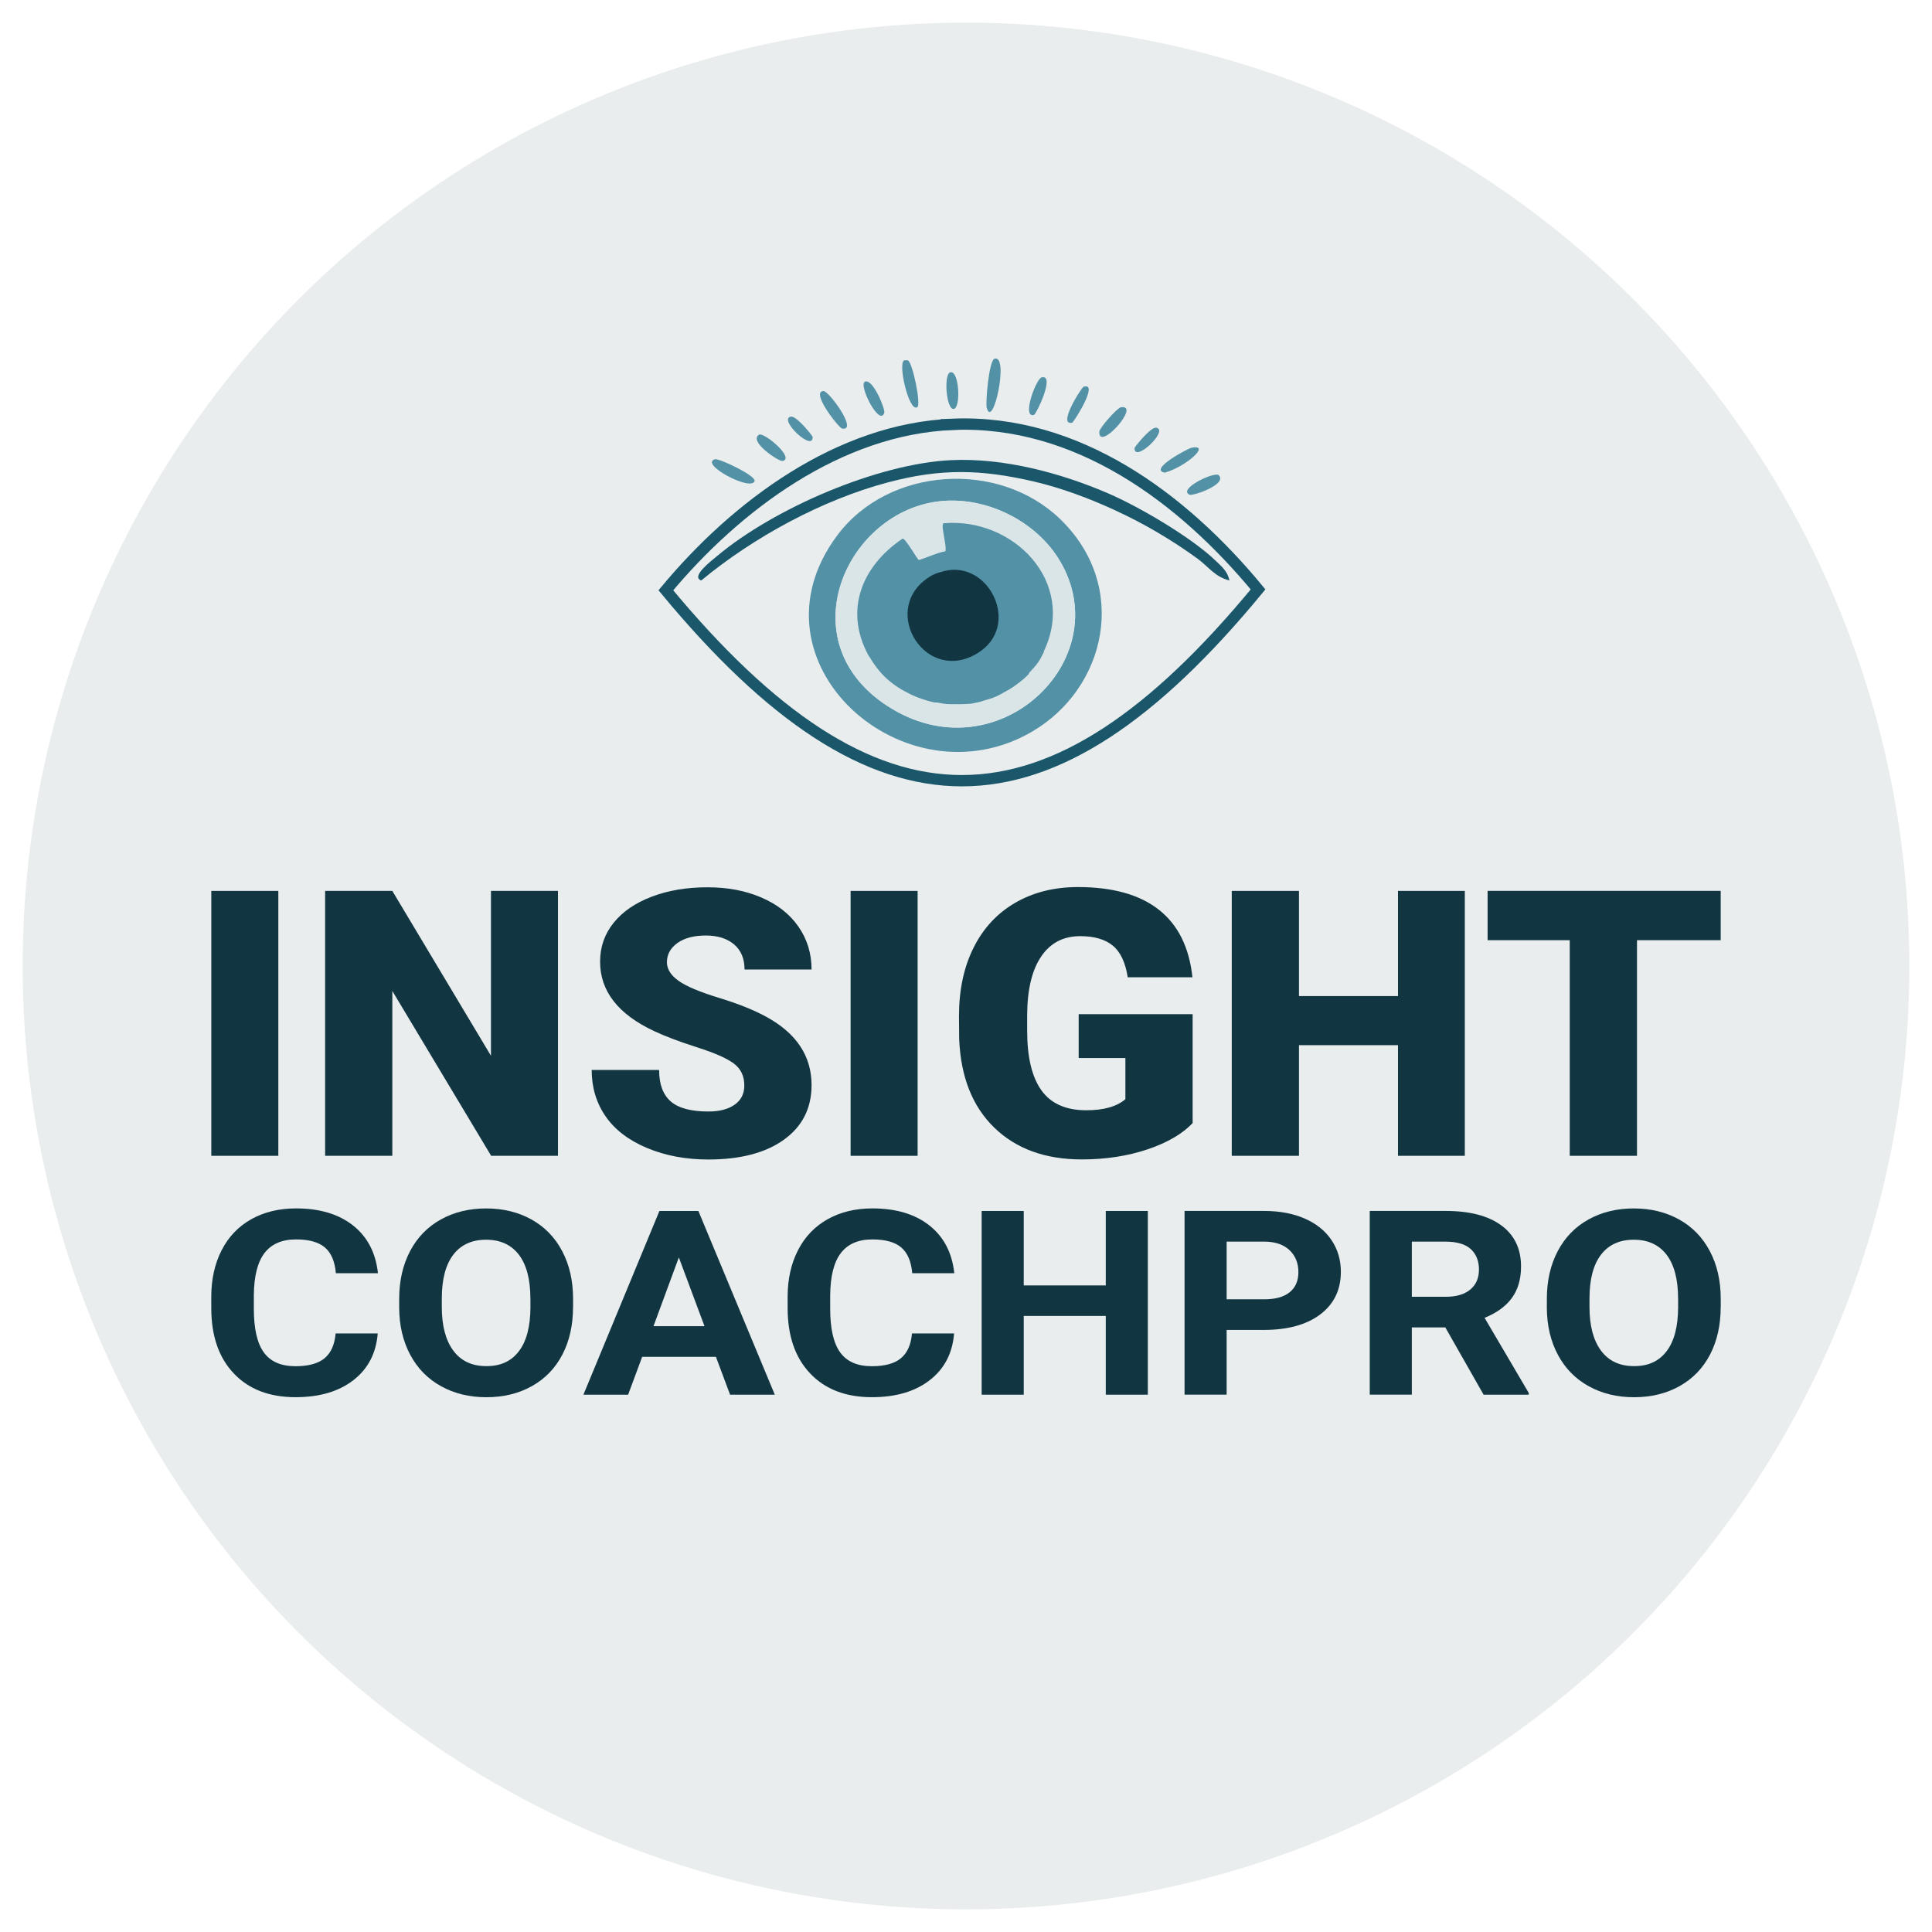 <?xml version="1.0" encoding="UTF-8"?><svg id="Layer_1" xmlns="http://www.w3.org/2000/svg" viewBox="0 0 512 512"><defs><style>.cls-1{fill:#113642;}.cls-1,.cls-2,.cls-3,.cls-4,.cls-5{stroke-width:0px;}.cls-2{fill:#5391a6;}.cls-6{fill:none;stroke:#1b576b;stroke-miterlimit:10;stroke-width:3px;}.cls-3{fill:#e9edee;}.cls-4{fill:#1b576b;}.cls-5{fill:#dae5e8;}</style></defs><circle class="cls-3" cx="256" cy="256" r="250"/><path class="cls-1" d="M73.76,306.3h-17.76v-70.2h17.76v70.2Z"/><path class="cls-1" d="M147.87,306.3h-17.71l-26.19-43.69v43.69h-17.81v-70.2h17.81l26.14,43.69v-43.69h17.76v70.2Z"/><path class="cls-1" d="M197.25,287.64c0-2.48-.92-4.4-2.77-5.79-1.84-1.38-5.08-2.81-9.72-4.29-4.64-1.48-8.43-2.91-11.37-4.29-9.58-4.47-14.36-10.61-14.36-18.42,0-3.89,1.19-7.32,3.58-10.29,2.39-2.97,5.76-5.29,10.13-6.94,4.36-1.66,9.27-2.48,14.72-2.48s10.07.9,14.29,2.7c4.21,1.8,7.49,4.36,9.82,7.69,2.33,3.33,3.5,7.13,3.5,11.4h-17.76c0-2.86-.92-5.08-2.77-6.65-1.85-1.57-4.34-2.36-7.49-2.36s-5.69.67-7.54,2c-1.85,1.33-2.77,3.03-2.77,5.09,0,1.8,1.02,3.43,3.05,4.89,2.03,1.46,5.6,2.97,10.71,4.53,5.11,1.56,9.3,3.24,12.59,5.04,7.98,4.37,11.98,10.4,11.98,18.08,0,6.14-2.44,10.96-7.31,14.47-4.87,3.51-11.56,5.26-20.05,5.26-5.99,0-11.41-1.02-16.27-3.06-4.86-2.04-8.51-4.84-10.96-8.39-2.45-3.55-3.68-7.64-3.68-12.27h17.87c0,3.76,1.02,6.53,3.07,8.32,2.05,1.78,5.37,2.68,9.97,2.68,2.94,0,5.27-.6,6.98-1.81,1.71-1.2,2.56-2.9,2.56-5.09Z"/><path class="cls-1" d="M243.18,306.3h-17.76v-70.2h17.76v70.2Z"/><path class="cls-1" d="M316.07,297.62c-2.74,2.89-6.75,5.22-12.03,6.99-5.28,1.77-11.06,2.65-17.36,2.65-9.68,0-17.41-2.81-23.2-8.44-5.79-5.62-8.88-13.45-9.29-23.48l-.05-6.08c0-6.91,1.28-12.95,3.86-18.1,2.57-5.16,6.25-9.13,11.04-11.91,4.79-2.78,10.33-4.17,16.62-4.17,9.2,0,16.35,2,21.44,6,5.09,4,8.06,9.97,8.91,17.91h-17.15c-.61-3.92-1.93-6.72-3.96-8.39-2.03-1.67-4.91-2.51-8.63-2.51-4.47,0-7.92,1.8-10.35,5.4-2.44,3.6-3.67,8.74-3.71,15.43v4.24c0,7.01,1.26,12.27,3.78,15.79,2.52,3.52,6.49,5.28,11.9,5.28,4.63,0,8.09-.98,10.35-2.94v-10.9h-12.38v-11.62h30.2v28.83Z"/><path class="cls-1" d="M388.19,306.3h-17.71v-29.32h-26.24v29.32h-17.81v-70.2h17.81v27.87h26.24v-27.87h17.71v70.2Z"/><path class="cls-1" d="M456,249.16h-22.18v57.14h-17.82v-57.14h-21.77v-13.07h61.77v13.07Z"/><path class="cls-1" d="M100.1,353.39c-.42,5.24-2.57,9.36-6.45,12.37-3.88,3.01-8.99,4.51-15.33,4.51-6.94,0-12.39-2.1-16.37-6.3-3.98-4.2-5.96-9.97-5.96-17.31v-2.98c0-4.68.92-8.81,2.75-12.37,1.83-3.57,4.45-6.3,7.86-8.21,3.41-1.91,7.36-2.86,11.87-2.86,6.24,0,11.27,1.51,15.08,4.51,3.81,3.01,6.02,7.23,6.61,12.67h-11.15c-.27-3.14-1.25-5.42-2.92-6.84-1.67-1.42-4.22-2.12-7.64-2.12-3.72,0-6.5,1.2-8.34,3.59-1.85,2.4-2.79,6.11-2.84,11.15v3.68c0,5.26.89,9.11,2.66,11.54,1.77,2.43,4.56,3.64,8.38,3.64,3.44,0,6.01-.71,7.71-2.12,1.7-1.42,2.67-3.61,2.92-6.57h11.15Z"/><path class="cls-1" d="M151.86,346.37c0,4.79-.94,8.99-2.82,12.61-1.88,3.61-4.58,6.4-8.08,8.36-3.51,1.96-7.52,2.94-12.06,2.94s-8.48-.97-12-2.91c-3.52-1.94-6.24-4.71-8.17-8.31-1.93-3.6-2.91-7.74-2.94-12.42v-2.41c0-4.79.96-9.01,2.88-12.66,1.92-3.65,4.63-6.44,8.14-8.39,3.5-1.95,7.51-2.93,12.02-2.93s8.51.98,12.02,2.93c3.51,1.95,6.22,4.75,8.14,8.39,1.92,3.64,2.88,7.85,2.88,12.62v2.17ZM140.56,344.16c0-5.1-1.02-8.98-3.05-11.64-2.03-2.65-4.93-3.98-8.69-3.98s-6.63,1.31-8.66,3.93c-2.03,2.62-3.06,6.46-3.08,11.52v2.37c0,4.97,1.02,8.83,3.05,11.57,2.03,2.74,4.95,4.11,8.77,4.11s6.61-1.32,8.62-3.96c2.01-2.64,3.02-6.49,3.05-11.55v-2.37Z"/><path class="cls-1" d="M189.72,359.58h-19.54l-3.72,10.03h-11.85l20.14-48.69h10.33l20.25,48.69h-11.85l-3.75-10.03ZM173.18,351.45h13.52l-6.8-18.22-6.72,18.22Z"/><path class="cls-1" d="M252.84,353.39c-.42,5.24-2.57,9.36-6.45,12.37-3.88,3.01-8.99,4.51-15.33,4.51-6.94,0-12.39-2.1-16.37-6.3-3.98-4.2-5.96-9.97-5.96-17.31v-2.98c0-4.68.92-8.81,2.75-12.37,1.83-3.57,4.45-6.3,7.86-8.21,3.41-1.91,7.36-2.86,11.87-2.86,6.24,0,11.27,1.51,15.08,4.51,3.81,3.01,6.02,7.23,6.61,12.67h-11.15c-.27-3.14-1.25-5.42-2.92-6.84-1.67-1.42-4.22-2.12-7.64-2.12-3.72,0-6.5,1.2-8.34,3.59-1.85,2.4-2.79,6.11-2.84,11.15v3.68c0,5.26.89,9.11,2.66,11.54,1.77,2.43,4.56,3.64,8.38,3.64,3.44,0,6.01-.71,7.71-2.12,1.7-1.42,2.67-3.61,2.92-6.57h11.15Z"/><path class="cls-1" d="M304.19,369.61h-11.15v-20.87h-21.74v20.87h-11.15v-48.69h11.15v19.73h21.74v-19.73h11.15v48.69Z"/><path class="cls-1" d="M325.07,352.45v17.15h-11.15v-48.69h21.1c4.06,0,7.63.67,10.72,2.01,3.08,1.34,5.45,3.24,7.11,5.7,1.66,2.46,2.49,5.27,2.49,8.41,0,4.77-1.81,8.53-5.44,11.29-3.63,2.75-8.65,4.13-15.07,4.13h-9.77ZM325.07,344.33h9.96c2.95,0,5.2-.62,6.74-1.87,1.55-1.25,2.32-3.03,2.32-5.35s-.78-4.31-2.34-5.79c-1.56-1.47-3.72-2.23-6.46-2.27h-10.22v15.28Z"/><path class="cls-1" d="M383.03,351.78h-8.88v17.82h-11.15v-48.69h20.1c6.39,0,11.32,1.28,14.79,3.85,3.47,2.56,5.2,6.19,5.2,10.87,0,3.32-.8,6.09-2.4,8.31-1.6,2.22-4.02,3.98-7.26,5.3l11.7,19.9v.47h-11.96l-10.14-17.82ZM374.15,343.66h8.99c2.8,0,4.97-.64,6.5-1.92,1.54-1.28,2.3-3.05,2.3-5.3s-.73-4.1-2.17-5.42c-1.45-1.31-3.67-1.97-6.67-1.97h-8.95v14.61Z"/><path class="cls-1" d="M456,346.37c0,4.79-.94,8.99-2.82,12.61-1.88,3.61-4.58,6.4-8.08,8.36-3.51,1.96-7.52,2.94-12.06,2.94s-8.48-.97-12-2.91c-3.52-1.94-6.24-4.71-8.17-8.31-1.93-3.6-2.91-7.74-2.94-12.42v-2.41c0-4.79.96-9.01,2.88-12.66,1.92-3.65,4.63-6.44,8.14-8.39,3.5-1.95,7.51-2.93,12.02-2.93s8.51.98,12.02,2.93c3.51,1.95,6.22,4.75,8.14,8.39,1.92,3.64,2.88,7.85,2.88,12.62v2.17ZM444.71,344.16c0-5.1-1.02-8.98-3.05-11.64-2.03-2.65-4.93-3.98-8.69-3.98s-6.63,1.31-8.66,3.93c-2.03,2.62-3.06,6.46-3.08,11.52v2.37c0,4.97,1.02,8.83,3.05,11.57,2.03,2.74,4.95,4.11,8.77,4.11s6.61-1.32,8.62-3.96c2.01-2.64,3.02-6.49,3.05-11.55v-2.37Z"/><path class="cls-2" d="M263.63,95.03c3.84-.89-.53,19.1-2.15,13-.32-1.21.55-12.63,2.15-13Z"/><path class="cls-2" d="M263.86,96.39l.57.34c-1.26,15.13-3.75,13.03-.57-.34Z"/><path class="cls-2" d="M239.66,95.48h.9c1.23.32,3.68,11.98,2.49,12.44-2.19,1.35-5.23-11.86-3.39-12.44Z"/><path class="cls-2" d="M240.11,96.84c1.08-.27,1.96,7.9,2.6,9.16-.57,2.36-3.57-8.92-2.6-9.16Z"/><path class="cls-2" d="M189.46,121.71c1.1-.32,10.94,4.38,10.52,5.77-.88,2.88-14.73-4.53-10.52-5.77Z"/><path class="cls-2" d="M190.36,122.84c12.32,4.73,9.39,6.93-.34.34l.34-.34Z"/><path class="cls-2" d="M218.18,103.62c1.43-.14,9.37,10.75,4.98,9.95-.85-.16-8.36-9.63-4.98-9.95Z"/><path class="cls-2" d="M218.63,104.98c.45-.07,6.3,7.95,4.07,7.01-.34-.61-5.26-6.82-4.07-7.01Z"/><path class="cls-2" d="M315.71,118.67c5.5-1.09-1.58,5.12-7.06,6.59-4.36-.91,6.32-6.44,7.06-6.59Z"/><path class="cls-2" d="M315.87,119.56l.35.63c-8.91,6.08-10.07,4.41-.35-.63Z"/><path class="cls-2" d="M276.07,100c3.66-.82-1.47,9.8-2.04,9.95-3.37.96.55-9.65,2.04-9.95Z"/><path class="cls-2" d="M276.07,101.36l.57.11c-2.55,9.52-4.99,9.07-.57-.11Z"/><path class="cls-2" d="M297.1,107.92c5.36-.74-6.08,12.02-5.77,6.45.05-.94,4.71-6.3,5.77-6.45Z"/><path class="cls-2" d="M297.1,109.05l.57.57c-6.05,7.55-7.45,5.98-.57-.57Z"/><path class="cls-2" d="M287.15,102.49c4.07-1.22-2.09,8.56-2.94,9.5-3.98,1.06,1.81-8.5,2.94-9.5Z"/><path class="cls-2" d="M287.15,103.85l.57.34c-4.52,9.33-5.82,8.43-.57-.34Z"/><path class="cls-2" d="M201.21,115.16c1.58-.48,9.62,6.44,6.11,7.01-.92.15-9.16-5.25-6.11-7.01Z"/><path class="cls-2" d="M202.12,116.29c6.79,4.65,6.18,7.38-.34.79l.34-.79Z"/><path class="cls-2" d="M229.26,101.13c2.11-.81,5.37,7.35,5.09,8.25-1.23,3.9-7.05-7.57-5.09-8.25Z"/><path class="cls-2" d="M229.93,102.27c5.03,6.31,3.95,10.04-.34.57l.34-.57Z"/><path class="cls-2" d="M251.87,98.65c2.33-.49,2.83,9.37.9,9.72-2,.37-2.77-9.33-.9-9.72Z"/><path class="cls-2" d="M252.1,100c.99-.11,1.5,6.86.45,6.78-.6-.04-1.55-6.67-.45-6.78Z"/><path class="cls-2" d="M209.58,110.41c1.33-.27,4.94,4.08,5.77,5.31.32,4.31-9.23-4.62-5.77-5.31Z"/><path class="cls-2" d="M210.49,111.76c5.12,4.05,4.05,6.06-.34.57l.34-.57Z"/><path class="cls-6" d="M252.55,112.44c32.92-1.3,60.83,19.51,80.85,43.76-55.57,67.49-101.18,67.61-156.94.23,18.66-22.44,45.91-42.79,76.1-43.98Z"/><path class="cls-4" d="M295.63,135.28c-6.97-3.2-14.23-5.95-21.71-7.69-14.02-3.25-24.6-3.47-38.56.23-17.43,4.62-35.65,14.52-49.52,26.01-2.87-1.02,2.67-5.2,4.3-6.56,15.04-12.58,42.43-24.41,61.96-25.33,13.82-.65,28.96,3.36,41.61,8.82,8.25,3.56,22.11,11.7,28.49,17.87,1.67,1.61,3.12,2.81,3.62,5.2-3.99-1.02-5.55-3.68-8.59-5.88-6.8-4.91-13.96-9.16-21.6-12.66Z"/><path class="cls-2" d="M280.93,137.54c-16.23-15.66-45.38-13.92-59.02,4.3-25.19,33.64,17.95,71.79,51.67,52.01,19.52-11.45,25.86-38.45,7.35-56.31ZM235.14,187.07c-26.53-17.29-10.65-51.84,14.25-54.27,12.15-1.19,25.32,5.36,31.55,15.94,15.45,26.25-17.03,57.07-45.79,38.33Z"/><path class="cls-5" d="M235.14,187.07c-26.53-17.29-10.65-51.84,14.25-54.27,12.15-1.19,25.32,5.36,31.55,15.94,15.45,26.25-17.03,57.07-45.79,38.33Z"/><path class="cls-2" d="M250.06,138.67c-.88.41.99,6.25.45,7.46-1.48.07-6.65,2.34-7.01,2.26-.42-.09-3.45-5.68-4.3-5.65-10.72,7.21-15.53,18.81-9.16,30.76.33.61.43.64.45.68,2.68,4.52,5.83,7.39,10.63,9.72.16.08.3.15.45.23,1.99.91,3.96,1.57,6.11,2.04.21.04.47-.04.68,0,2.58.5,2.56.43,4.98.45.26,0,.41,0,.68,0,2.81-.07,2.97.04,5.88-.68.35-.09.49-.17.68-.23,2.96-.81,3.73-1.19,6.33-2.71.13-.08.32-.15.45-.23,1.91-1.18,3.64-2.45,5.2-4.07.04-.04.19-.41.23-.45,2.03-2.22,2.43-2.59,3.84-5.43.03-.06-.03-.16,0-.23,8.79-18.36-8.09-35.54-26.57-33.92Z"/><path class="cls-1" d="M250.21,151.34c11.9-3.01,20.57,14.49,8.93,21.71-13.66,8.48-25.83-10.87-13.57-19.67,1.25-.9,2.19-1.42,4.64-2.04Z"/><path class="cls-2" d="M322.94,125.88c-1.41-.86-10.94,3.79-7.68,5.23.85.38,10.2-2.76,7.68-5.23Z"/><path class="cls-2" d="M321.77,126.75c-7.74,2.77-7.85,5.57.13.85l-.13-.85Z"/><path class="cls-2" d="M306.45,113.35c-1.33-.27-4.94,4.08-5.77,5.31-.32,4.31,9.23-4.62,5.77-5.31Z"/><path class="cls-2" d="M305.54,114.7c-5.12,4.05-4.05,6.06.34.57l-.34-.57Z"/></svg>